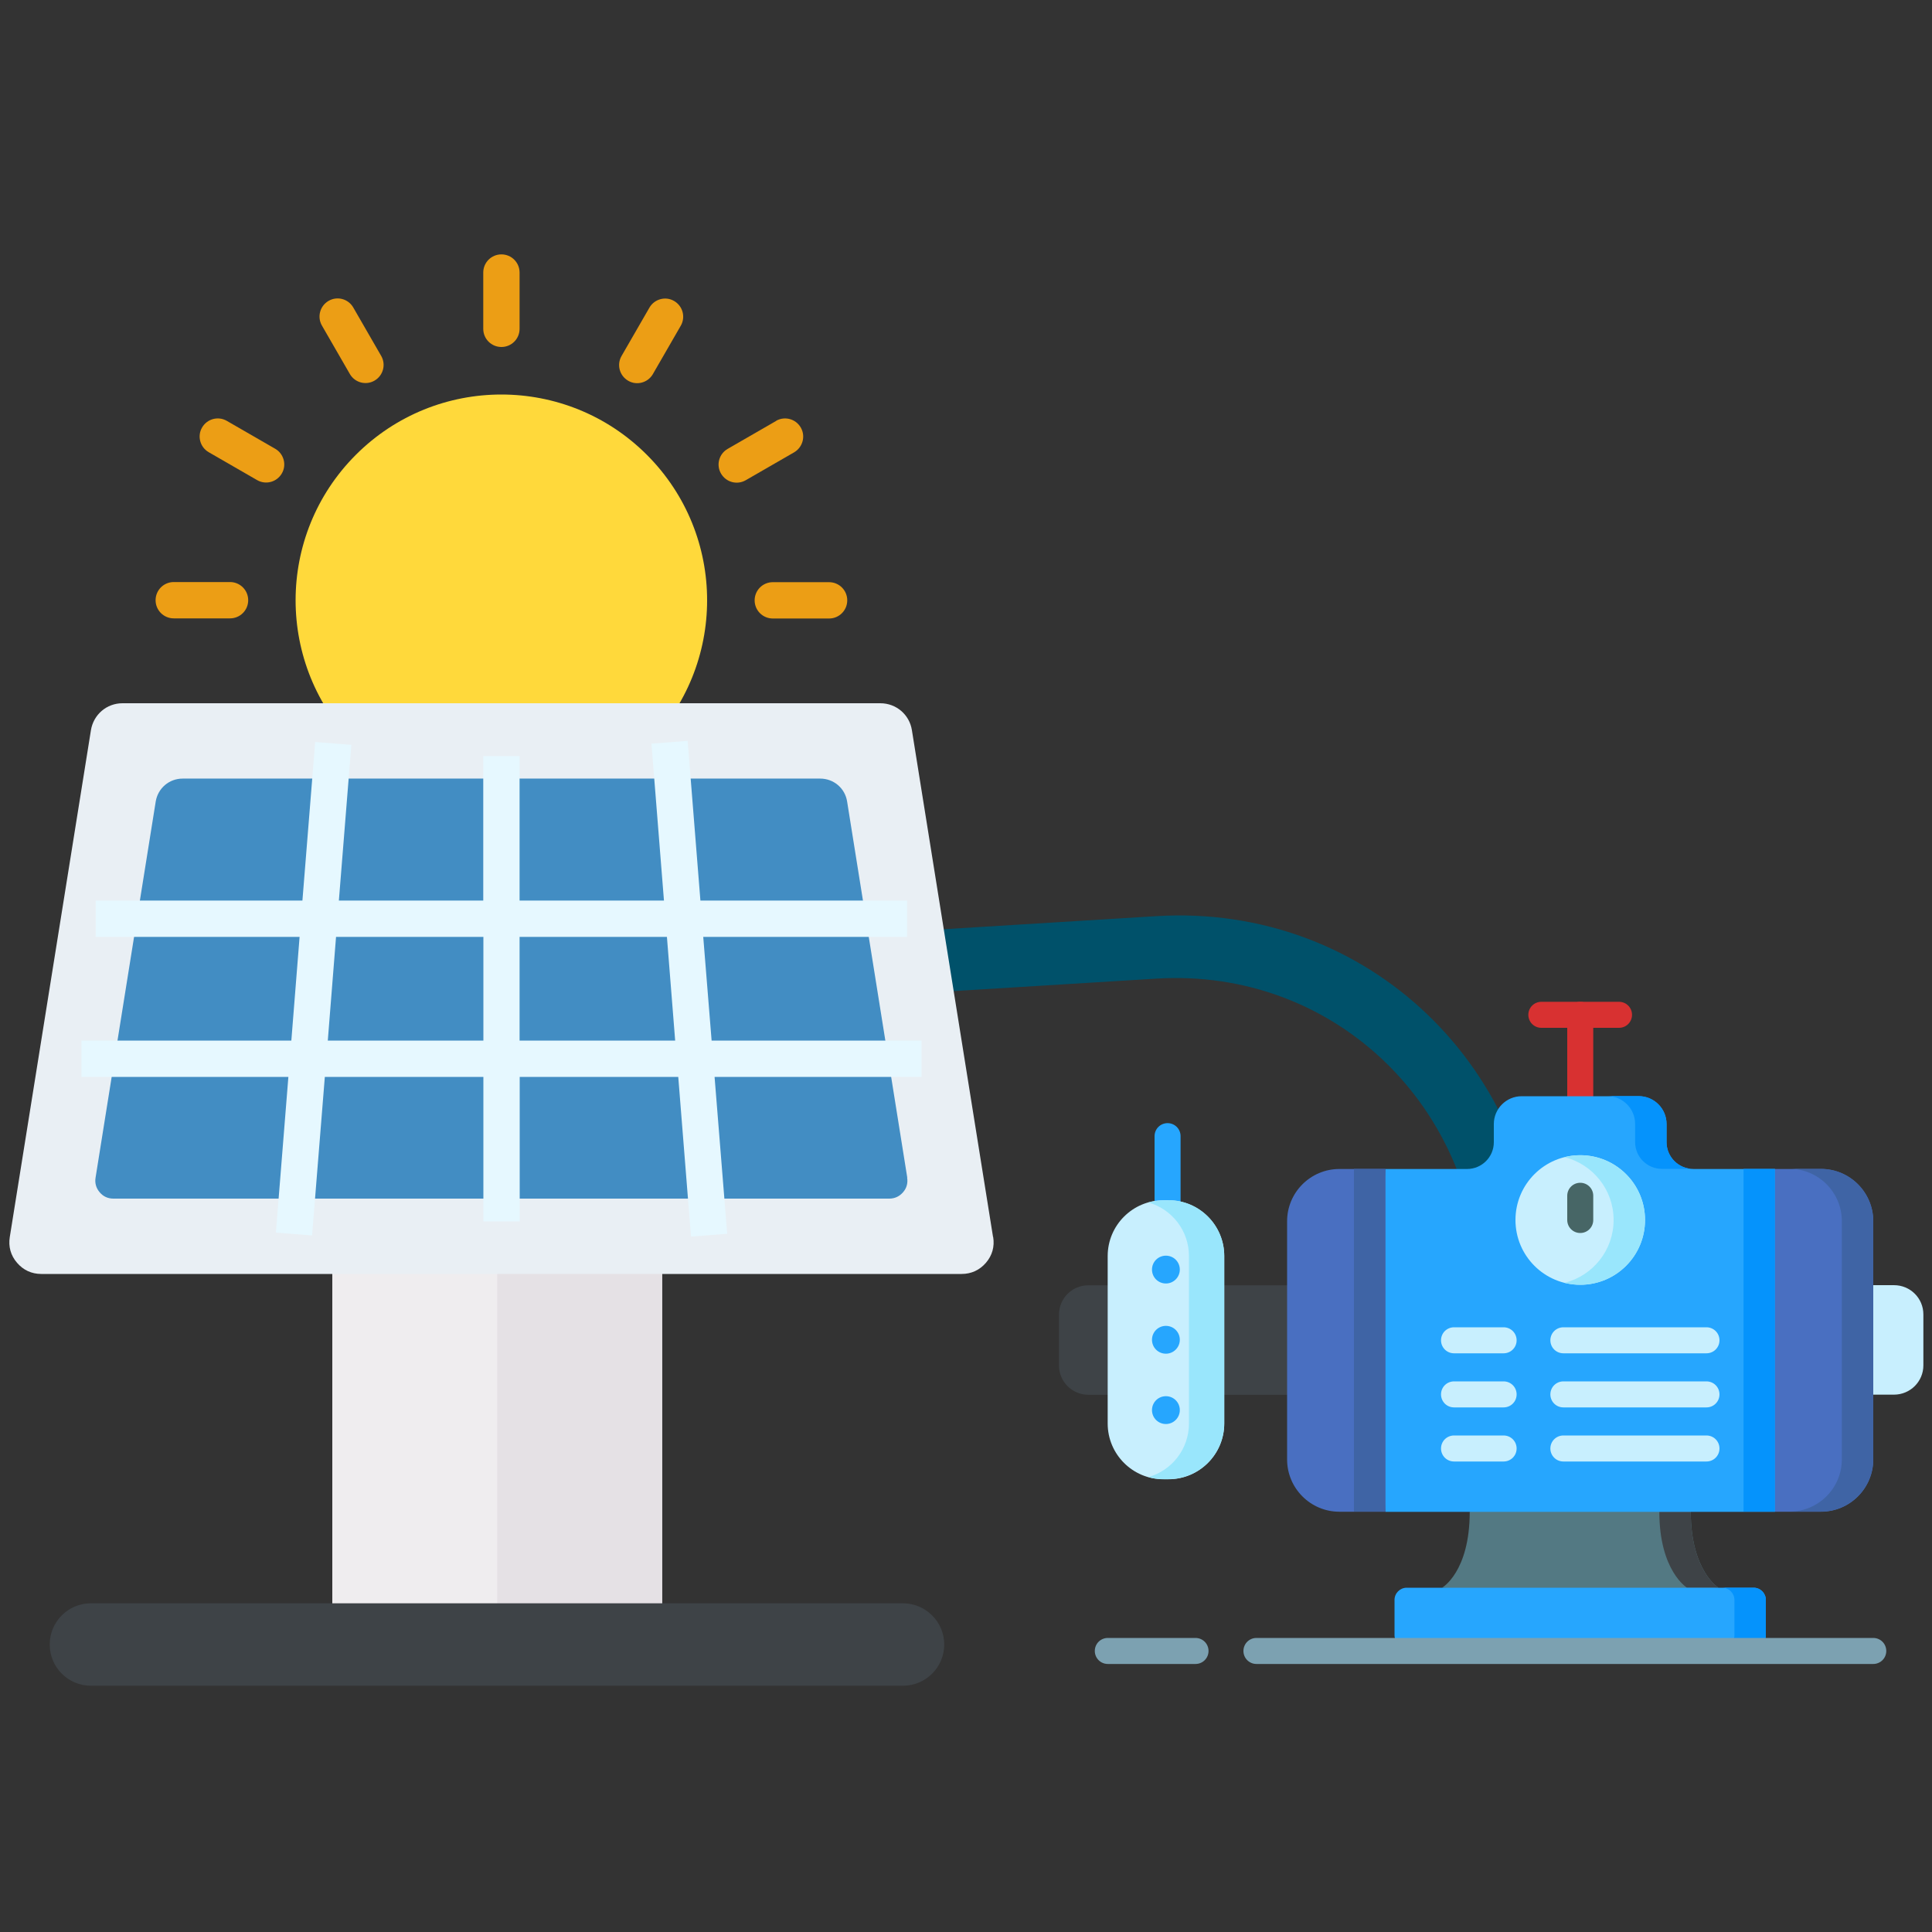 <?xml version="1.0" encoding="UTF-8"?>
<svg id="Layer_1" data-name="Layer 1" xmlns="http://www.w3.org/2000/svg" xmlns:xlink="http://www.w3.org/1999/xlink" viewBox="0 0 150 150">
  <rect x="0" y="0" width="150" height="150" fill="#333333" stroke="none"/>
  <defs>
    <style>
      .cls-1 {
        fill: #00516a;
      }

      .cls-1, .cls-2, .cls-3, .cls-4, .cls-5, .cls-6, .cls-7, .cls-8, .cls-9, .cls-10, .cls-11, .cls-12, .cls-13, .cls-14, .cls-15, .cls-16, .cls-17, .cls-18, .cls-19, .cls-20 {
        stroke-width: 0px;
      }

      .cls-2 {
        fill: #3f64a5;
      }

      .cls-3 {
        fill: #537983;
      }

      .cls-4 {
        fill: #e9eff4;
      }

      .cls-4, .cls-6, .cls-9, .cls-12, .cls-18 {
        fill-rule: evenodd;
      }

      .cls-5 {
        fill: none;
      }

      .cls-6 {
        fill: #428dc3;
      }

      .cls-21 {
        clip-path: url(#clippath-1);
      }

      .cls-7 {
        fill: #c8effe;
      }

      .cls-8 {
        fill: #3e4347;
      }

      .cls-9 {
        fill: #ec9e15;
      }

      .cls-10 {
        fill: #d83131;
      }

      .cls-11 {
        fill: #e5e1e5;
      }

      .cls-12 {
        fill: #e6f8ff;
      }

      .cls-13 {
        fill: #26a6fe;
      }

      .cls-14 {
        fill: #476666;
      }

      .cls-22 {
        clip-path: url(#clippath);
      }

      .cls-15 {
        fill: #7ca1b1;
      }

      .cls-16 {
        fill: #496fc1;
      }

      .cls-17 {
        fill: #efedef;
      }

      .cls-18 {
        fill: #ffd93b;
      }

      .cls-19 {
        fill: #0593fc;
      }

      .cls-20 {
        fill: #99e6fc;
      }
    </style>
    <clipPath id="clippath">
      <rect class="cls-5" y=".29" width="150" height="150"/>
    </clipPath>
    <clipPath id="clippath-1">
      <rect class="cls-5" x=".68" y="19.69" width="76.51" height="87.77"/>
    </clipPath>
  </defs>
  <g class="cls-22">
    <g>
      <rect class="cls-17" x="25.8" y="69.82" width="25.61" height="57.86"/>
      <rect class="cls-11" x="38.6" y="69.82" width="12.8" height="57.86"/>
      <path class="cls-8" d="m70.14,130.88H7.06c-1.77,0-3.2-1.43-3.2-3.2s1.43-3.2,3.2-3.2h63.08c1.75.02,3.17,1.45,3.17,3.2s-1.41,3.18-3.17,3.2h0Zm0,0"/>
      <path class="cls-1" d="m114.86,100.03c-.04-14.11-11.29-24.9-25.08-24.05l-55.77,3.43c-1.31.08-2.38-.94-2.38-2.28s1.06-2.49,2.37-2.57l55.77-3.43c16.41-1.01,29.79,11.83,29.84,28.61h0m0,0"/>
      <g>
        <path class="cls-18" d="m50.22,35.31c6.24,6.24,6.24,16.35,0,22.59-6.24,6.24-16.35,6.24-22.59,0s-6.24-16.35,0-22.59c6.24-6.24,16.35-6.24,22.59,0h0Zm0,0"/>
        <path class="cls-9" d="m37.52,21.16c0-.78.63-1.41,1.41-1.41s1.41.63,1.41,1.41v4.37c0,.78-.63,1.41-1.41,1.41s-1.41-.63-1.41-1.41v-4.37Zm26.85,24.04c.78,0,1.41.63,1.41,1.41s-.63,1.41-1.41,1.41h-4.37c-.78,0-1.41-.63-1.41-1.41s.63-1.41,1.41-1.41h4.37Zm-4.11-12.53c.67-.38,1.52-.15,1.91.52.39.67.16,1.52-.5,1.92l-3.78,2.18c-.67.38-1.52.15-1.91-.52-.39-.67-.16-1.52.5-1.91l3.78-2.18Zm-9.83-8.8c.39-.66,1.25-.89,1.91-.5.67.39.9,1.24.52,1.91l-2.18,3.78c-.39.66-1.25.89-1.91.5-.67-.39-.9-1.24-.52-1.91l2.18-3.78ZM13.49,48.01c-.78,0-1.41-.63-1.41-1.41s.63-1.41,1.41-1.41h4.37c.78,0,1.41.63,1.41,1.41s-.63,1.41-1.41,1.41h-4.37Zm2.7-12.91c-.66-.39-.89-1.25-.5-1.91.39-.67,1.24-.9,1.91-.52l3.78,2.18c.66.39.89,1.25.5,1.91-.39.67-1.24.9-1.91.52l-3.78-2.18Zm8.8-9.83c-.38-.67-.15-1.52.52-1.91.67-.39,1.52-.16,1.91.5l2.18,3.78c.38.67.15,1.52-.52,1.91-.67.39-1.52.16-1.91-.5l-2.18-3.78Zm0,0"/>
        <g class="cls-21">
          <path class="cls-4" d="m77.1,96.04l-6.3-39.35c-.19-1.21-1.22-2.09-2.45-2.09H9.51c-1.23,0-2.25.88-2.45,2.09L.76,96.04c-.12.74.07,1.43.56,2,.49.57,1.13.87,1.89.87h71.45c.75,0,1.4-.3,1.89-.87.49-.57.68-1.26.56-2h0Zm0,0"/>
        </g>
        <path class="cls-6" d="m70.44,91.43l-4.67-29.2c-.16-1.03-1.04-1.78-2.09-1.78H14.18c-1.05,0-1.92.75-2.09,1.78l-4.67,29.2c-.07.42.04.81.32,1.14.28.33.64.49,1.07.49h60.23c.43,0,.79-.17,1.07-.49.28-.32.39-.71.32-1.14h0Zm0,0"/>
        <path class="cls-12" d="m6.32,80.79h16.3l.64-8.05H7.43v-2.82h16.05l.99-12.31,2.81.22-.97,12.09h11.21v-11.22h2.82v11.22h11.21l-.97-12.18,2.81-.22.99,12.4h16.05v2.82h-15.83l.65,8.05h16.3v2.82h-16.07l.98,12.18-2.81.22-.99-12.4h-12.31v11.22h-2.82v-11.22h-12.31l-.99,12.31-2.81-.22.97-12.09H6.32v-2.82Zm45.46-8.05h-11.44v8.05h12.08l-.64-8.05Zm-14.25,0h-11.44l-.64,8.05h12.08v-8.05Zm0,0"/>
      </g>
      <g>
        <path class="cls-13" d="m90.65,95.29c-.56,0-1.01-.45-1.01-1.01v-6.07c0-.56.45-1.01,1.01-1.01s1.01.45,1.01,1.01v6.07c0,.56-.45,1.01-1.01,1.01h0Zm0,0"/>
        <path class="cls-10" d="m125.7,79.8h-6.03c-.56,0-1.01-.45-1.01-1.01s.45-1.01,1.01-1.01h6.03c.56,0,1.01.45,1.01,1.01s-.45,1.01-1.01,1.01h0Zm0,0"/>
        <path class="cls-10" d="m122.69,87.33c-.56,0-1.01-.45-1.01-1.01v-7.53c0-.56.45-1.01,1.01-1.01s1.01.45,1.01,1.01v7.53c0,.27-.11.53-.3.72-.19.19-.45.3-.72.3h0Zm0,0"/>
        <path class="cls-3" d="m131.27,117.37l-8.42-1.18-8.74,1.18c0,4.69-2.15,5.9-2.15,5.9l10.89.97,10.57-.97s-2.15-1.3-2.15-5.9h0Zm0,0"/>
        <path class="cls-8" d="m131.27,117.37h-2.44c0,4.6,2.15,5.9,2.15,5.9h2.44s-2.15-1.3-2.15-5.9h0Zm-27.52-9.08h-19.25c-1.26,0-2.28-1.02-2.28-2.27v-3.96c0-1.26,1.02-2.27,2.28-2.27h19.25v8.51Zm0,0"/>
        <path class="cls-7" d="m142.37,108.28h4.68c1.26,0,2.28-1.02,2.28-2.27v-3.96c0-1.26-1.02-2.27-2.28-2.27h-4.68v8.51Zm0,0"/>
        <path class="cls-13" d="m129.39,88.68v-1.41c0-1.19-.97-2.16-2.16-2.16h-9.09c-1.19,0-2.16.97-2.16,2.16v1.41c0,1.15-.93,2.08-2.08,2.08h-6.34l-.81,13.31.81,13.31h30.25l1.13-13.67-1.13-12.95h-6.34c-1.15,0-2.08-.93-2.08-2.08h0Zm0,0"/>
        <path class="cls-19" d="m126.95,87.26v1.41c0,1.15.93,2.08,2.08,2.08h2.44c-1.15,0-2.08-.93-2.08-2.08v-1.41c0-1.19-.97-2.16-2.16-2.16h-2.44c1.19,0,2.16.97,2.16,2.16h0Zm8.42,3.49h2.44v26.61h-2.44v-26.61Zm0,0"/>
        <path class="cls-16" d="m103.99,117.37h3.57v-26.61h-3.57c-2.24,0-4.06,1.82-4.06,4.06v18.49c0,2.24,1.82,4.06,4.06,4.06h0Zm0,0"/>
        <rect class="cls-2" x="105.12" y="90.75" width="2.44" height="26.61"/>
        <path class="cls-16" d="m137.81,117.37h3.57c2.24,0,4.06-1.82,4.06-4.06v-18.49c0-2.24-1.82-4.06-4.06-4.06h-3.57v26.61Zm0,0"/>
        <path class="cls-2" d="m141.38,90.75h-2.44c2.24,0,4.06,1.82,4.06,4.06v18.49c0,2.24-1.82,4.06-4.06,4.06h2.44c2.24,0,4.06-1.82,4.06-4.06v-18.49c0-2.24-1.82-4.06-4.06-4.06h0Zm0,0"/>
        <path class="cls-7" d="m127.72,94.72c0,2.78-2.25,5.03-5.03,5.03s-5.03-2.25-5.03-5.03,2.25-5.03,5.03-5.03,5.03,2.25,5.03,5.03h0Zm0,0"/>
        <path class="cls-20" d="m122.69,89.69c-.42,0-.83.05-1.22.15,2.19.55,3.81,2.52,3.81,4.88s-1.62,4.33-3.81,4.88c.4.1.81.15,1.22.15,2.78,0,5.03-2.25,5.03-5.03s-2.25-5.03-5.03-5.03h0Zm0,0"/>
        <path class="cls-13" d="m136.15,127.9h-26.93c-.25,0-.49-.1-.67-.28-.18-.18-.28-.42-.28-.67v-2.73c0-.53.43-.95.95-.95h26.93c.53,0,.95.43.95.95v2.73c0,.53-.43.95-.95.95h0Zm0,0"/>
        <path class="cls-19" d="m136.15,123.27h-2.44c.53,0,.95.43.95.95v2.73c0,.53-.43.95-.95.95h2.44c.53,0,.95-.43.95-.95v-2.73c0-.53-.43-.95-.95-.95h0Zm0,0"/>
        <path class="cls-7" d="m90.72,114.85h-.39c-2.39,0-4.33-1.94-4.33-4.33v-13c0-2.39,1.94-4.33,4.33-4.33h.39c2.39,0,4.33,1.94,4.33,4.33v13c0,2.39-1.94,4.33-4.33,4.33h0Zm0,0"/>
        <path class="cls-20" d="m90.72,93.2h-.39c-.41,0-.8.06-1.17.16,1.82.51,3.15,2.18,3.15,4.16v13c0,1.98-1.33,3.65-3.15,4.16.38.11.78.16,1.17.16h.39c2.39,0,4.33-1.94,4.33-4.33v-13c0-2.39-1.94-4.33-4.33-4.33h0Zm0,0"/>
        <path class="cls-7" d="m116.74,105.07h-3.85c-.56,0-1.01-.45-1.01-1.01s.45-1.01,1.01-1.01h3.85c.56,0,1.01.45,1.01,1.01s-.45,1.01-1.01,1.01h0Zm15.75,0h-11.11c-.56,0-1.01-.45-1.01-1.01s.45-1.01,1.01-1.01h11.11c.56,0,1.01.45,1.01,1.01s-.45,1.01-1.01,1.01h0Zm-15.75,4.2h-3.85c-.56,0-1.01-.45-1.01-1.01s.45-1.01,1.01-1.01h3.85c.56,0,1.01.45,1.01,1.01s-.45,1.01-1.01,1.01h0Zm15.75,0h-11.11c-.56,0-1.01-.45-1.01-1.01s.45-1.01,1.01-1.01h11.11c.56,0,1.01.45,1.01,1.01s-.45,1.01-1.01,1.01h0Zm-15.75,4.2h-3.85c-.56,0-1.01-.45-1.01-1.01s.45-1.01,1.01-1.01h3.85c.56,0,1.01.45,1.01,1.01s-.45,1.01-1.01,1.01h0Zm15.75,0h-11.11c-.56,0-1.01-.45-1.01-1.01s.45-1.01,1.01-1.01h11.11c.56,0,1.01.45,1.01,1.01s-.45,1.01-1.01,1.01h0Zm0,0"/>
        <path class="cls-14" d="m122.69,95.73c-.56,0-1.01-.45-1.01-1.01v-1.88c0-.56.45-1.01,1.01-1.01s1.01.45,1.01,1.01v1.88c0,.56-.45,1.01-1.01,1.01h0Zm0,0"/>
        <path class="cls-13" d="m91.6,104.02c0,.59-.48,1.08-1.08,1.08s-1.08-.48-1.08-1.08.48-1.08,1.08-1.08,1.08.48,1.08,1.08h0Zm0,0"/>
        <path class="cls-13" d="m91.6,98.57c0,.59-.48,1.08-1.08,1.08s-1.08-.48-1.08-1.08.48-1.08,1.08-1.08,1.08.48,1.08,1.08h0Zm0,0"/>
        <path class="cls-13" d="m91.6,109.48c0,.59-.48,1.08-1.08,1.08s-1.08-.48-1.08-1.08.48-1.08,1.08-1.08,1.08.48,1.08,1.08h0Zm0,0"/>
        <path class="cls-15" d="m92.82,129.19h-6.81c-.56,0-1.01-.45-1.01-1.01s.45-1.01,1.01-1.01h6.81c.56,0,1.01.45,1.01,1.01s-.45,1.01-1.01,1.01h0Zm52.62,0h-47.89c-.56,0-1.01-.45-1.01-1.01s.45-1.01,1.01-1.01h47.89c.56,0,1.01.45,1.01,1.01s-.45,1.01-1.01,1.01h0Zm0,0"/>
      </g>
    </g>
  </g>
</svg>